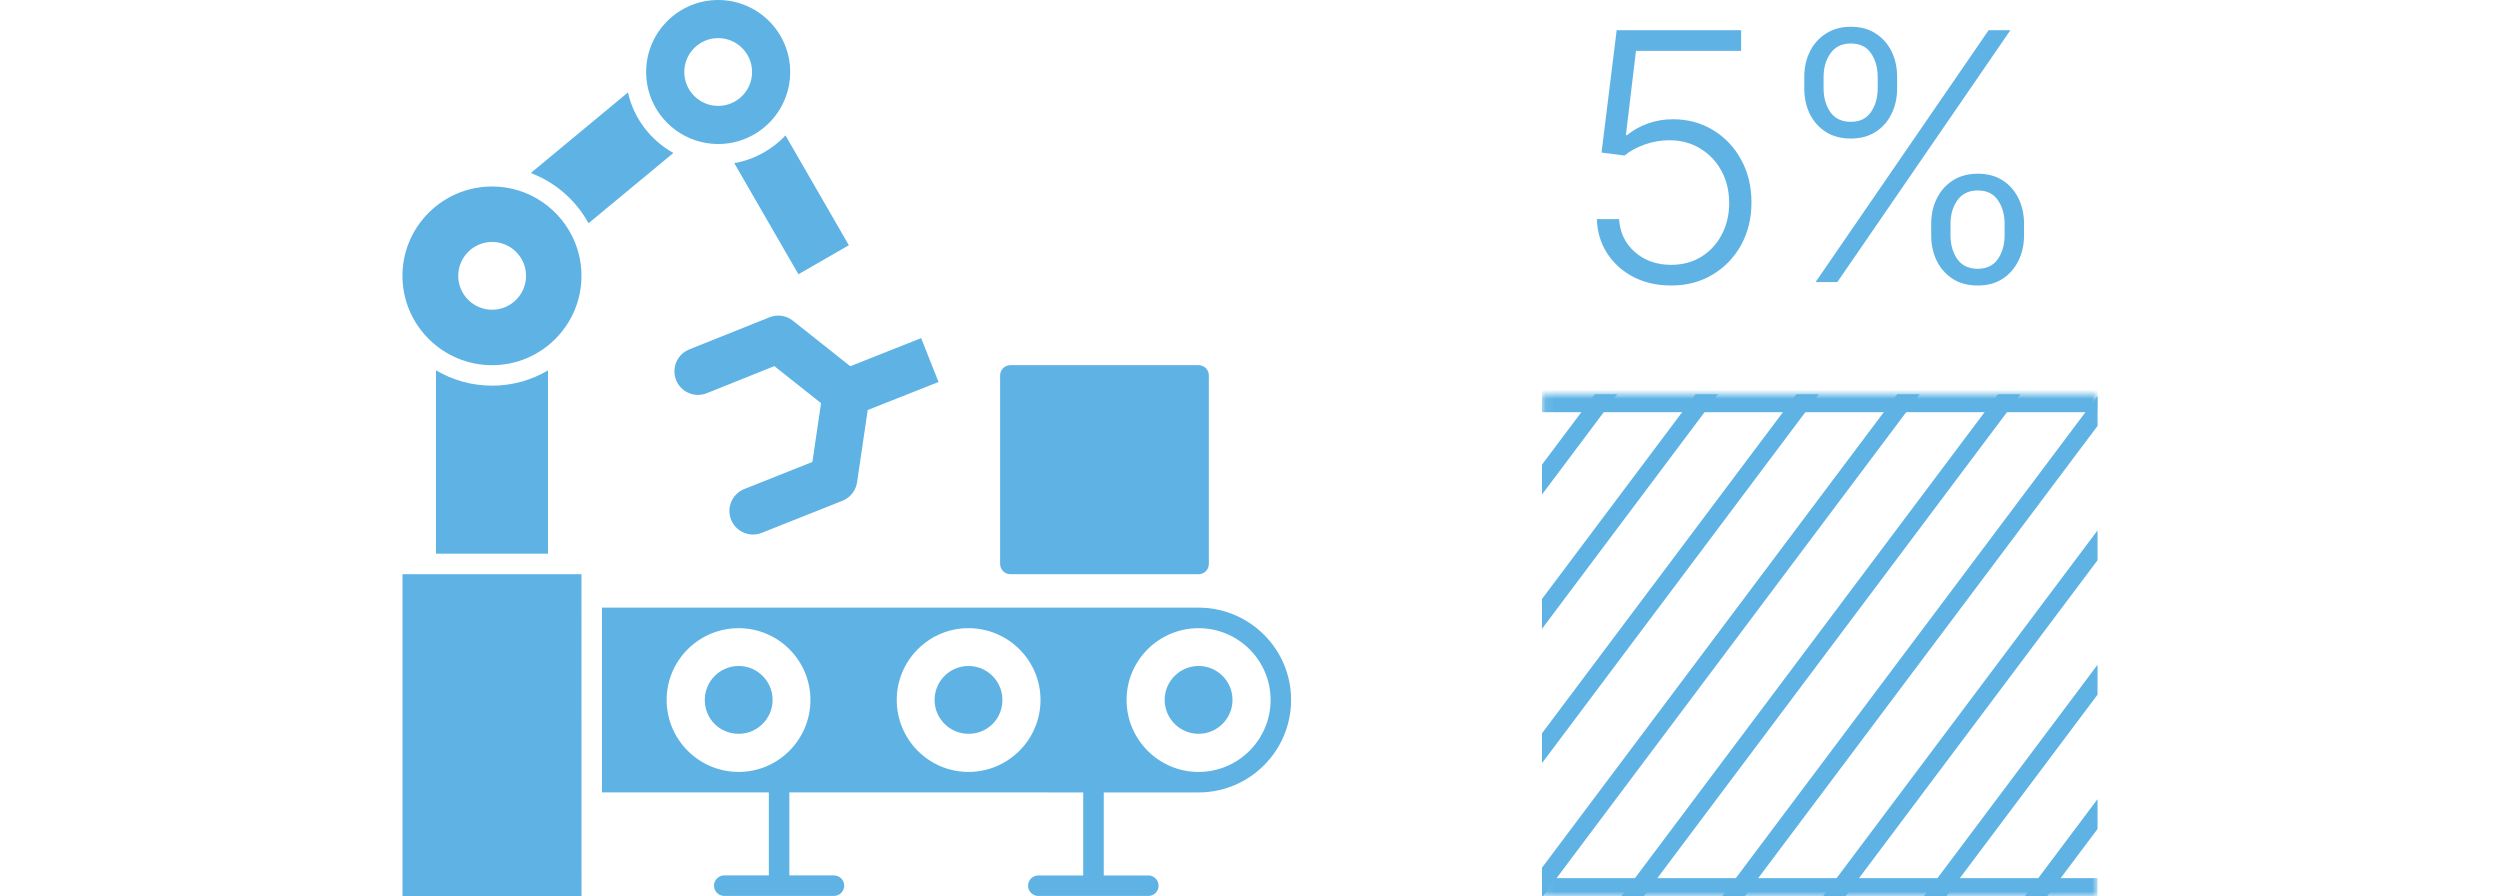 <svg width="279" height="100" viewBox="0 0 279 100" fill="none" xmlns="http://www.w3.org/2000/svg">
<path d="M44.918 100H64.897L64.892 64.08H44.919L44.918 100ZM64.276 27.34C64.672 28.412 64.892 29.572 64.892 30.784C64.892 36.284 60.419 40.756 54.919 40.756C49.403 40.756 44.914 36.284 44.914 30.784C44.914 25.284 49.403 20.812 54.919 20.812C59.075 20.812 62.648 23.368 64.14 26.992C64.188 27.104 64.232 27.216 64.272 27.332L64.276 27.34ZM58.707 30.784C58.707 28.696 57.007 27 54.923 27C52.835 27 51.139 28.7 51.139 30.784C51.139 32.872 52.839 34.568 54.923 34.568C57.007 34.568 58.707 32.872 58.707 30.784ZM54.923 43.04C52.635 43.04 50.495 42.416 48.654 41.324V61.792H61.156V41.335C59.327 42.419 57.195 43.04 54.923 43.04ZM81.946 18.208L89.106 30.608L94.731 27.368L87.662 15.116C86.166 16.7 84.178 17.816 81.946 18.208ZM72.109 8.104V8.04C72.109 3.604 75.713 0 80.15 0C84.582 0 88.186 3.604 88.186 8.036C88.186 12.468 84.582 16.072 80.15 16.072H80.05C79.234 16.06 78.45 15.928 77.709 15.692C77.677 15.68 77.649 15.672 77.617 15.664C74.437 14.612 72.137 11.624 72.109 8.104ZM76.365 8.036C76.365 10.124 78.065 11.82 80.15 11.82C82.234 11.82 83.934 10.12 83.934 8.036C83.934 5.952 82.234 4.252 80.15 4.252C78.061 4.252 76.365 5.952 76.365 8.036ZM70.077 10.32L59.236 19.308C61.992 20.348 64.28 22.356 65.68 24.916L75.149 17.072C72.621 15.664 70.733 13.224 70.077 10.32ZM144.088 78.112C144.088 83.804 139.456 88.436 133.763 88.436H123.178V97.7H128.155C128.787 97.7 129.299 98.212 129.299 98.844C129.299 99.476 128.787 99.988 128.155 99.988H115.878C115.246 99.988 114.734 99.476 114.734 98.844C114.734 98.212 115.246 97.7 115.878 97.7H120.886V88.436L88.092 88.432V97.696H93.068C93.7 97.696 94.212 98.208 94.212 98.84C94.212 99.472 93.7 99.984 93.068 99.984H80.827C80.195 99.984 79.683 99.472 79.683 98.84C79.683 98.208 80.195 97.696 80.827 97.696H85.803V88.432H67.181V67.812H133.764C139.457 67.816 144.088 72.432 144.088 78.112ZM116.121 78.112C116.121 73.696 112.517 70.104 108.08 70.104C103.668 70.104 100.076 73.696 100.076 78.112C100.076 82.544 103.668 86.148 108.08 86.148C112.517 86.148 116.121 82.544 116.121 78.112ZM90.443 78.112C90.443 73.696 86.851 70.104 82.434 70.104C78.002 70.104 74.397 73.696 74.397 78.112C74.397 82.544 78.002 86.148 82.434 86.148C86.851 86.148 90.443 82.544 90.443 78.112ZM141.799 78.112C141.799 73.696 138.195 70.104 133.762 70.104C129.33 70.104 125.726 73.696 125.726 78.112C125.726 82.544 129.33 86.148 133.762 86.148C138.195 86.148 141.799 82.544 141.799 78.112ZM112.757 64.08H133.763C134.395 64.08 134.907 63.568 134.907 62.936V41.896C134.907 41.264 134.395 40.752 133.763 40.752H112.757C112.125 40.752 111.613 41.264 111.613 41.896V62.936C111.613 63.568 112.125 64.08 112.757 64.08ZM108.084 74.324C105.996 74.324 104.3 76.024 104.3 78.108C104.3 80.196 106 81.892 108.084 81.892C110.209 81.892 111.869 80.228 111.869 78.108C111.869 76.02 110.173 74.324 108.084 74.324ZM82.438 74.324C80.35 74.324 78.654 76.024 78.654 78.108C78.654 80.232 80.318 81.892 82.438 81.892C84.526 81.892 86.222 80.192 86.222 78.108C86.222 76.02 84.522 74.324 82.438 74.324ZM133.763 74.324C131.674 74.324 129.978 76.024 129.978 78.108C129.978 80.196 131.679 81.892 133.763 81.892C135.851 81.892 137.547 80.192 137.547 78.108C137.547 76.02 135.851 74.324 133.763 74.324Z" fill="#5EB3E4"/>
<path d="M103.749 42.546L96.434 45.441L95.209 53.757C95.103 54.481 94.644 55.098 93.987 55.413L93.853 55.473L93.851 55.473L84.843 59.054L84.842 59.055C83.719 59.5 82.448 58.95 82.002 57.832L82.001 57.831C81.556 56.706 82.107 55.444 83.222 54.992L83.224 54.99L91.065 51.872L92.09 44.913C92.073 44.875 92.057 44.837 92.044 44.797L92.046 44.797C92.038 44.776 92.03 44.755 92.022 44.735L86.495 40.35L78.71 43.469L78.499 43.542C77.433 43.853 76.29 43.301 75.867 42.257L75.865 42.253C75.719 41.886 75.676 41.494 75.731 41.121C75.833 40.427 76.272 39.795 76.943 39.472L77.081 39.411L86.041 35.823C86.772 35.529 87.599 35.65 88.215 36.143L94.816 41.38L102.138 38.476L102.551 38.312L102.716 38.726L104 41.969L104.163 42.383L103.749 42.546Z" fill="#5EB3E4" stroke="#5EB3E4" stroke-width="0.889"/>
<g clip-path="url(#clip0_17292_154571)">
<mask id="path-3-inside-1_17292_154571" fill="white">
<path d="M234.086 100H172.086V44H234.086V100Z"/>
</mask>
<g clip-path="url(#clip1_17292_154571)">
<line x1="48.528" y1="143.203" x2="176.104" y2="-26.822" stroke="#5EB3E4" stroke-width="2"/>
<line x1="55.731" y1="148.605" x2="183.307" y2="-21.419" stroke="#5EB3E4" stroke-width="2"/>
<line x1="62.927" y1="154.005" x2="190.502" y2="-16.019" stroke="#5EB3E4" stroke-width="2"/>
<line x1="70.13" y1="159.408" x2="197.705" y2="-10.617" stroke="#5EB3E4" stroke-width="2"/>
<line x1="77.325" y1="164.808" x2="204.9" y2="-5.216" stroke="#5EB3E4" stroke-width="2"/>
<line x1="84.528" y1="170.21" x2="212.104" y2="0.186" stroke="#5EB3E4" stroke-width="2"/>
<line x1="91.724" y1="175.613" x2="219.299" y2="5.588" stroke="#5EB3E4" stroke-width="2"/>
<line x1="98.919" y1="181.013" x2="226.494" y2="10.989" stroke="#5EB3E4" stroke-width="2"/>
<line x1="106.122" y1="186.415" x2="233.697" y2="16.391" stroke="#5EB3E4" stroke-width="2"/>
<line x1="113.317" y1="191.816" x2="240.893" y2="21.791" stroke="#5EB3E4" stroke-width="2"/>
<line x1="120.52" y1="197.218" x2="248.096" y2="27.194" stroke="#5EB3E4" stroke-width="2"/>
<line x1="127.716" y1="202.619" x2="255.291" y2="32.594" stroke="#5EB3E4" stroke-width="2"/>
<line x1="134.919" y1="208.021" x2="262.494" y2="37.996" stroke="#5EB3E4" stroke-width="2"/>
<line x1="142.114" y1="213.423" x2="269.69" y2="43.399" stroke="#5EB3E4" stroke-width="2"/>
</g>
</g>
<path d="M234.086 100V98H172.086V100V102H234.086V100ZM172.086 44V46H234.086V44V42H172.086V44Z" fill="#5EB3E4" mask="url(#path-3-inside-1_17292_154571)"/>
<path d="M186.5 31.863C184.936 31.863 183.536 31.547 182.301 30.916C181.075 30.275 180.096 29.397 179.364 28.281C178.641 27.165 178.257 25.888 178.211 24.452H180.695C180.777 25.943 181.363 27.169 182.452 28.13C183.541 29.081 184.89 29.557 186.5 29.557C187.754 29.557 188.87 29.26 189.849 28.665C190.828 28.061 191.592 27.238 192.141 26.195C192.699 25.142 192.978 23.957 192.978 22.64C192.969 21.267 192.672 20.06 192.086 19.017C191.501 17.965 190.705 17.141 189.698 16.546C188.701 15.952 187.58 15.654 186.336 15.654C185.393 15.645 184.469 15.801 183.563 16.121C182.658 16.441 181.903 16.853 181.299 17.356L178.732 17.027L180.42 3.371H194.31V5.676H182.575L181.45 15.078H181.587C182.209 14.556 182.964 14.131 183.852 13.801C184.748 13.472 185.695 13.307 186.693 13.307C188.349 13.307 189.835 13.705 191.153 14.501C192.48 15.297 193.527 16.395 194.296 17.795C195.074 19.186 195.463 20.787 195.463 22.599C195.463 24.374 195.074 25.961 194.296 27.361C193.527 28.752 192.466 29.85 191.112 30.655C189.767 31.46 188.23 31.863 186.5 31.863ZM215.521 26.263V24.987C215.521 23.935 215.731 22.988 216.152 22.146C216.573 21.295 217.172 20.622 217.95 20.128C218.728 19.634 219.652 19.387 220.722 19.387C221.802 19.387 222.726 19.634 223.495 20.128C224.263 20.622 224.854 21.295 225.265 22.146C225.677 22.988 225.883 23.935 225.883 24.987V26.263C225.883 27.315 225.672 28.262 225.252 29.104C224.84 29.946 224.25 30.618 223.481 31.122C222.712 31.616 221.793 31.863 220.722 31.863C219.634 31.863 218.7 31.616 217.923 31.122C217.154 30.618 216.559 29.946 216.138 29.104C215.727 28.262 215.521 27.315 215.521 26.263ZM217.676 24.987V26.263C217.676 27.297 217.927 28.18 218.43 28.912C218.943 29.635 219.707 29.996 220.722 29.996C221.711 29.996 222.456 29.635 222.96 28.912C223.463 28.18 223.714 27.297 223.714 26.263V24.987C223.714 23.953 223.467 23.075 222.973 22.352C222.479 21.62 221.729 21.254 220.722 21.254C219.725 21.254 218.966 21.62 218.444 22.352C217.932 23.075 217.676 23.953 217.676 24.987ZM201.357 9.862V8.586C201.357 7.534 201.568 6.587 201.989 5.745C202.409 4.903 203.009 4.235 203.786 3.741C204.564 3.238 205.488 2.986 206.559 2.986C207.638 2.986 208.563 3.238 209.331 3.741C210.1 4.235 210.69 4.903 211.102 5.745C211.513 6.587 211.719 7.534 211.719 8.586V9.862C211.719 10.915 211.509 11.866 211.088 12.717C210.676 13.559 210.086 14.227 209.317 14.721C208.549 15.215 207.629 15.462 206.559 15.462C205.47 15.462 204.537 15.215 203.759 14.721C202.99 14.227 202.396 13.559 201.975 12.717C201.563 11.866 201.357 10.915 201.357 9.862ZM203.512 8.586V9.862C203.512 10.896 203.764 11.779 204.267 12.511C204.779 13.234 205.543 13.595 206.559 13.595C207.547 13.595 208.293 13.234 208.796 12.511C209.299 11.779 209.551 10.896 209.551 9.862V8.586C209.551 7.552 209.304 6.674 208.81 5.951C208.316 5.219 207.565 4.853 206.559 4.853C205.561 4.853 204.802 5.219 204.281 5.951C203.768 6.674 203.512 7.552 203.512 8.586ZM202.62 31.479L221.93 3.371H224.359L205.049 31.479H202.62Z" fill="#5EB3E4"/>
<defs>
<clipPath id="clip0_17292_154571">
<path d="M234.086 100H172.086V44H234.086V100Z" fill="white"/>
</clipPath>
<clipPath id="clip1_17292_154571">
<rect width="62" height="89.374" fill="white" transform="matrix(-1 0 0 -1 234.086 133.373)"/>
</clipPath>
</defs>
</svg>
